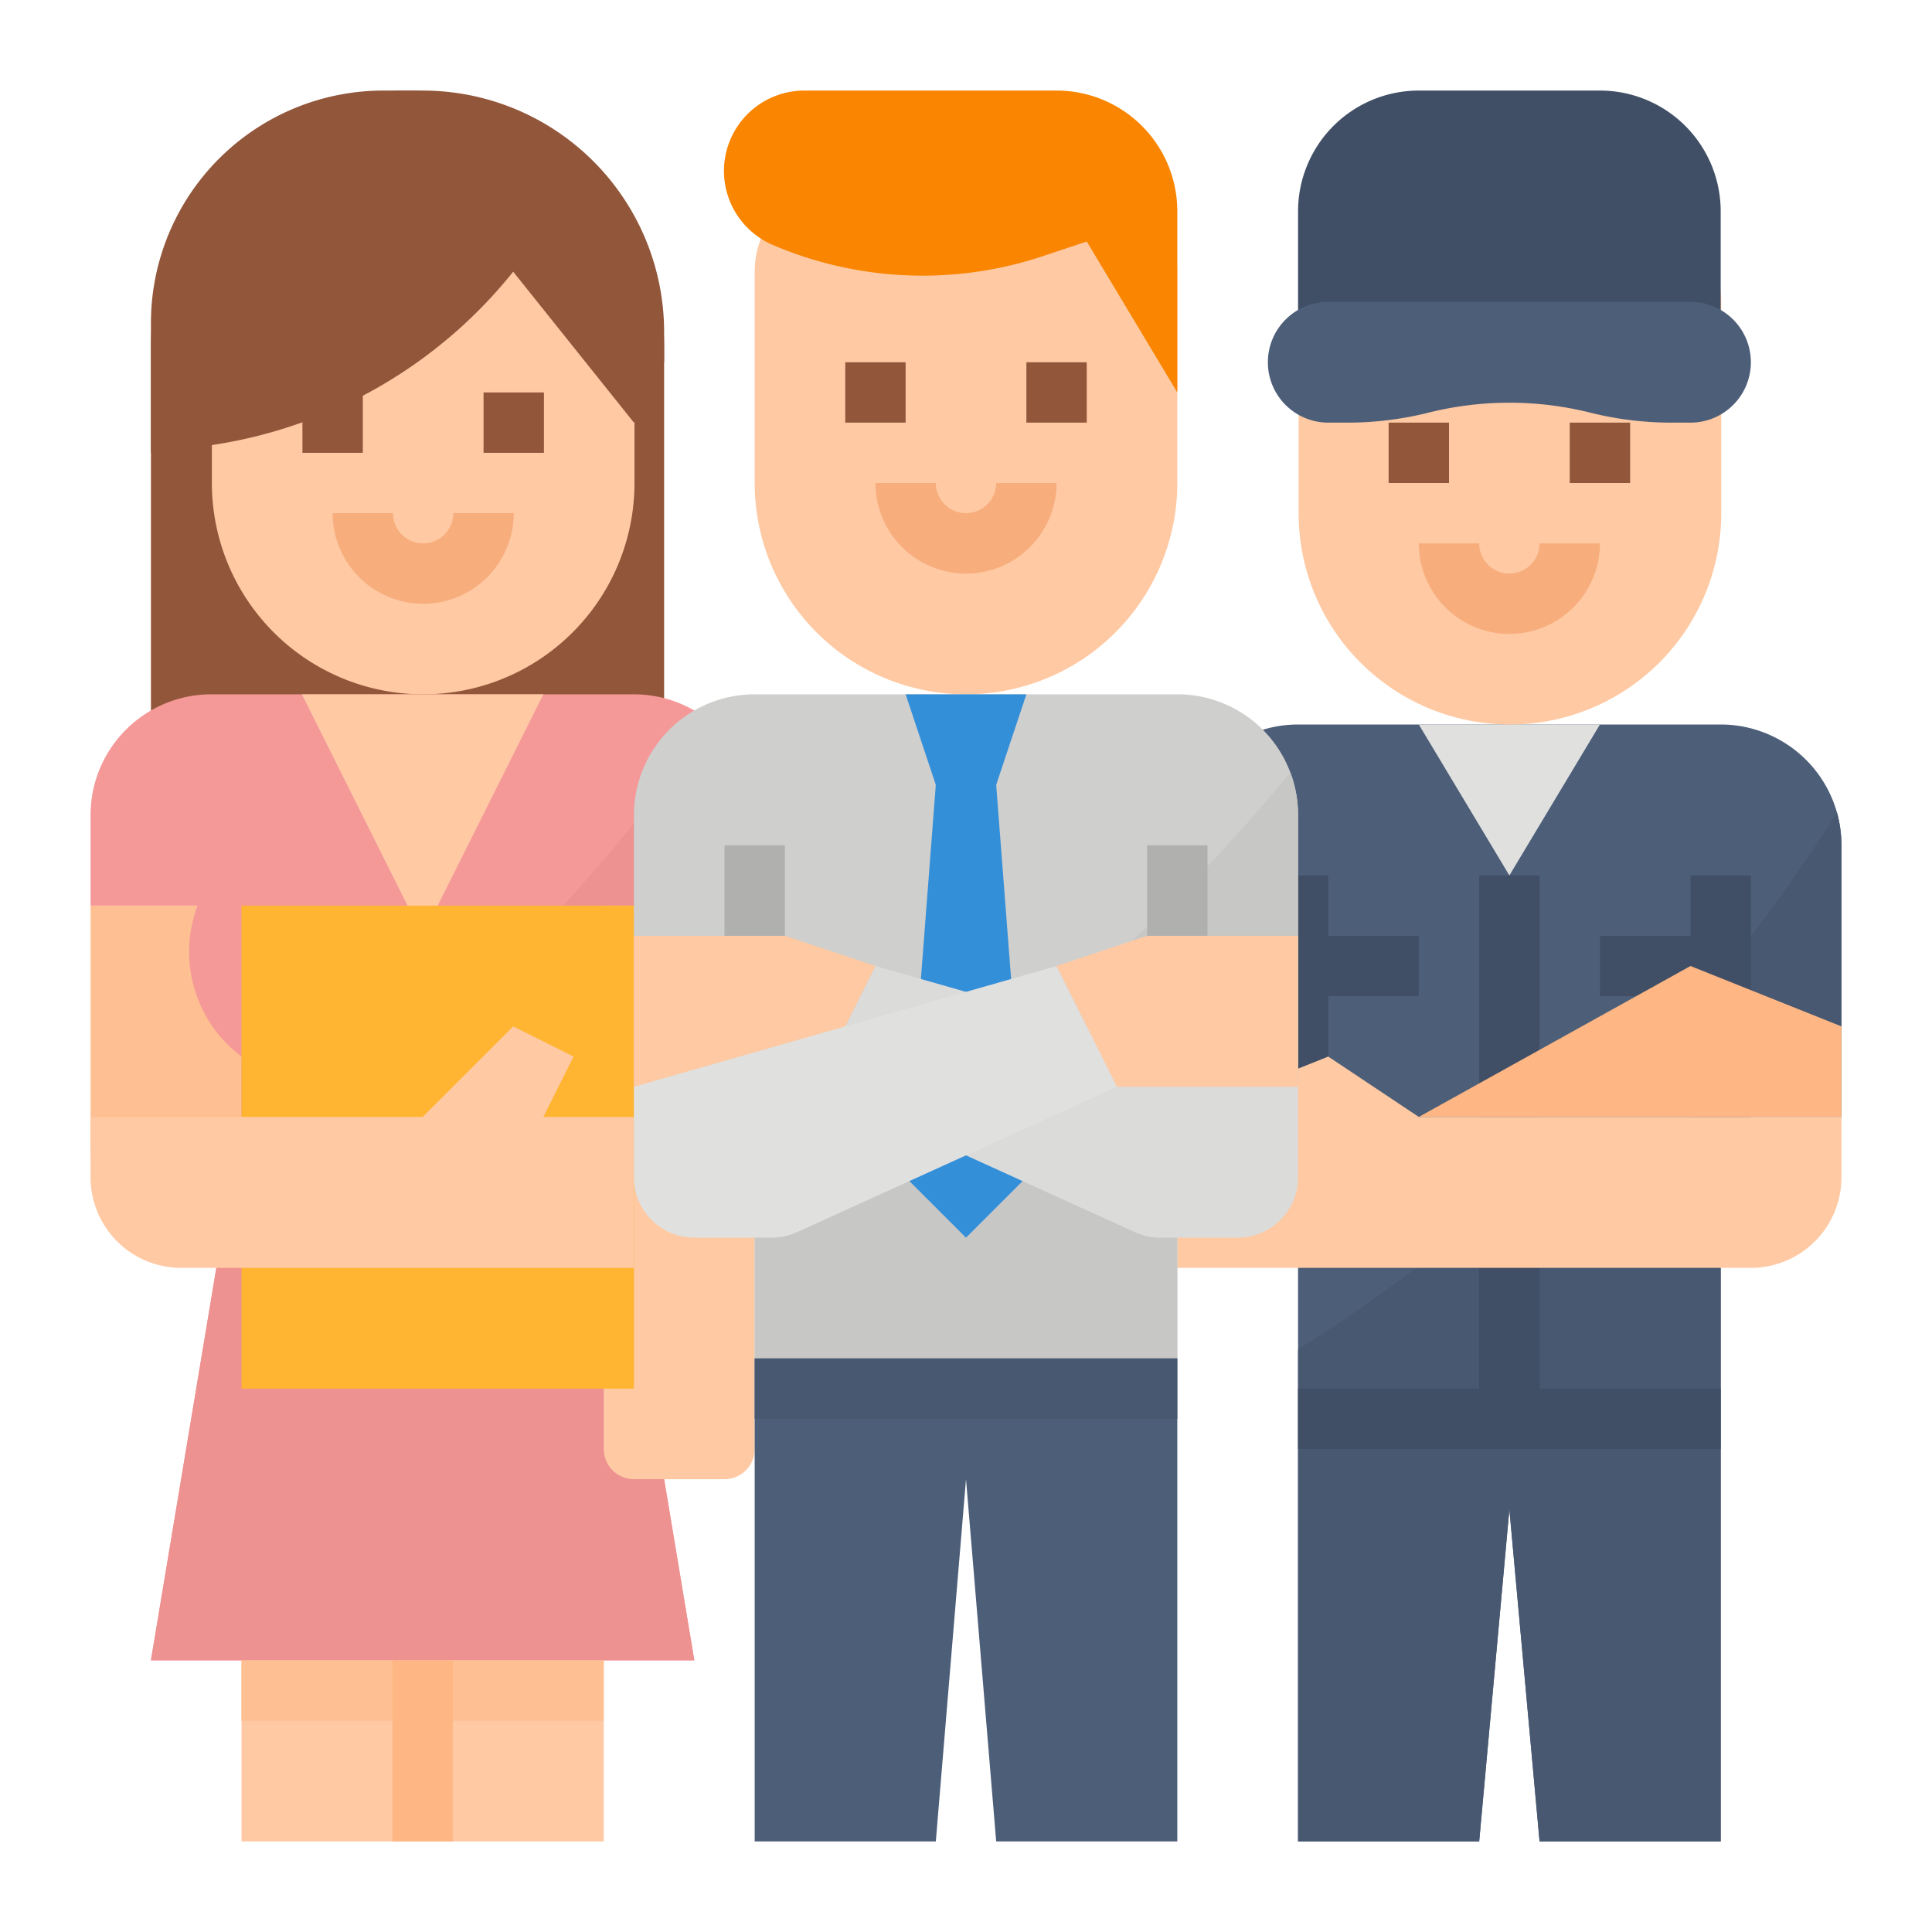 <svg xmlns="http://www.w3.org/2000/svg" height="512" viewBox="0 0 512 512" width="512"><g id="Flat"><path d="m488 224v72h-32v192h-48l-8-88-8 88h-48v-192h-32v-72a32 32 0 0 1 32-32h112a32.026 32.026 0 0 1 30.84 23.42 32.366 32.366 0 0 1 1.16 8.58z" fill="#4d5e78"></path><path d="m488 224v72h-32v192h-48l-8-88-8 88h-48v-130.42a459.486 459.486 0 0 0 142.84-142.16 32.366 32.366 0 0 1 1.16 8.58z" fill="#485870"></path><path d="m376 192 24 40 24-40z" fill="#e0e0de"></path><g fill="#404f66"><path d="m392 232h16v136h-16z"></path><path d="m424 248h32v16h-32z"></path><path d="m344 248h32v16h-32z"></path><path d="m336 232h16v88h-16z"></path><path d="m448 232h16v88h-16z"></path></g><path d="m400.147 192a56 56 0 0 1 -56-56v-56a24 24 0 0 1 24-24h64a24 24 0 0 1 24 24v56a56 56 0 0 1 -56 56z" fill="#fec9a3"></path><path d="m456 88h-112v-32a32 32 0 0 1 32-32h48a32 32 0 0 1 32 32z" fill="#404f66"></path><path d="m448 112h-5.117a88.356 88.356 0 0 1 -21.441-2.64 88.42 88.42 0 0 0 -42.884 0 88.356 88.356 0 0 1 -21.441 2.64h-5.117a16 16 0 0 1 -16-16 16 16 0 0 1 16-16h96a16 16 0 0 1 16 16 16 16 0 0 1 -16 16z" fill="#4d5e78"></path><path d="m400 168a24.027 24.027 0 0 1 -24-24h16a8 8 0 0 0 16 0h16a24.027 24.027 0 0 1 -24 24z" fill="#f7ad7c"></path><path d="m368 112h16v16h-16z" fill="#92563a"></path><path d="m416 112h16v16h-16z" fill="#92563a"></path><path d="m344 368h112v16h-112z" fill="#404f66"></path><path d="m448 256-72 40h112v-24z" fill="#feb784"></path><path d="m376 296-24-16-40 16v40h152a24 24 0 0 0 24-24v-16z" fill="#fec9a3"></path><path d="m24 240h40a0 0 0 0 1 0 0v88a0 0 0 0 1 0 0h-16a24 24 0 0 1 -24-24v-64a0 0 0 0 1 0 0z" fill="#fec093"></path><path d="m108 24a68 68 0 0 1 68 68v124a0 0 0 0 1 0 0h-136a0 0 0 0 1 0 0v-124a68 68 0 0 1 68-68z" fill="#92563a"></path><path d="m80.147 56h64a24 24 0 0 1 24 24v48a56 56 0 0 1 -56 56 56 56 0 0 1 -56-56v-48a24 24 0 0 1 24-24z" fill="#fec9a3"></path><path d="m40 120 13.171-1.646a126.1 126.1 0 0 0 82.829-46.354l32 40 8-16v-8a64 64 0 0 0 -64-64h-10.388a61.612 61.612 0 0 0 -38.489 13.5 61.615 61.615 0 0 0 -23.123 48.112z" fill="#92563a"></path><path d="m64 440h48v48h-48z" fill="#fec9a3"></path><path d="m112 440h48v48h-48z" fill="#fec9a3"></path><path d="m64 224-3.716 3.716a34.692 34.692 0 0 0 3.716 52.284v16h96v-16a34.692 34.692 0 0 0 3.716-52.284l-3.716-3.716z" fill="#f59898"></path><path d="m200 216v24h-40v56h-96v-56h-40v-24a32 32 0 0 1 32-32h112a32.006 32.006 0 0 1 32 32z" fill="#f59898"></path><path d="m184 440h-144l20.93-125.59 3.07-18.41h96z" fill="#f59898"></path><path d="m184 440h-144l20.93-125.59q13.37-8.67 26.32-18.41h72.75z" fill="#ed9191"></path><path d="m200 216v24h-40v56h-72.75a457.112 457.112 0 0 0 101.03-104.75 31.924 31.924 0 0 1 11.72 24.75z" fill="#ed9191"></path><path d="m192 392h-24a8 8 0 0 1 -8-8v-144h40v144a8 8 0 0 1 -8 8z" fill="#fec9a3"></path><path d="m80 184 32 64 32-64z" fill="#fec9a3"></path><path d="m112.147 160a24.027 24.027 0 0 1 -24-24h16a8 8 0 0 0 16 0h16a24.027 24.027 0 0 1 -24 24z" fill="#f7ad7c"></path><path d="m80.147 104h16v16h-16z" fill="#92563a"></path><path d="m128.147 104h16v16h-16z" fill="#92563a"></path><path d="m64 240h104v128h-104z" fill="#ffb531"></path><path d="m168 336h-120a24 24 0 0 1 -24-24v-16h88l24-24 16 8-8 16h24z" fill="#fec9a3"></path><path d="m224 48h64a24 24 0 0 1 24 24v56a56 56 0 0 1 -56 56 56 56 0 0 1 -56-56v-56a24 24 0 0 1 24-24z" fill="#fec9a3"></path><path d="m312 104-24-40-11.645 3.882a100.79 100.79 0 0 1 -71.578-2.982 21.313 21.313 0 0 1 -10.668-29.122 21.314 21.314 0 0 1 19.064-11.778h66.827a32 32 0 0 1 32 32z" fill="#f98500"></path><path d="m344 216v72h-32v72h-112v-72h-32v-72a32 32 0 0 1 32-32h112a31.955 31.955 0 0 1 32 32z" fill="#cfcfcd"></path><path d="m344 216v72h-32v72h-112v-39.82c51.67-27.49 100.6-65.15 141.96-115.46a31.973 31.973 0 0 1 2.04 11.28z" fill="#c7c7c5"></path><path d="m256 152a24.027 24.027 0 0 1 -24-24h16a8 8 0 0 0 16 0h16a24.027 24.027 0 0 1 -24 24z" fill="#f7ad7c"></path><path d="m224 96h16v16h-16z" fill="#92563a"></path><path d="m272 96h16v16h-16z" fill="#92563a"></path><path d="m192 224h16v88h-16z" fill="#b0b0ae"></path><path d="m304 224h16v88h-16z" fill="#b0b0ae"></path><path d="m240 184 8 24-8 104 16 16 16-16-8-104 8-24z" fill="#348fd9"></path><path d="m312 488h-48l-8-96-8 96h-48v-128h112z" fill="#4d5e78"></path><path d="m216 288 84.845 38.566a16 16 0 0 0 6.621 1.434h20.534a16 16 0 0 0 16-16v-24l-112-32z" fill="#dbdbd9"></path><path d="m216 288h-48v-40h40l24 8z" fill="#fec9a3"></path><path d="m296 288-84.845 38.566a16 16 0 0 1 -6.621 1.434h-20.534a16 16 0 0 1 -16-16v-24l112-32z" fill="#e0e0de"></path><path d="m296 288h48v-40h-40l-24 8z" fill="#fec9a3"></path><path d="m64 440h96v16h-96z" fill="#fec093"></path><path d="m104 440h16v48h-16z" fill="#feb784"></path><path d="m200 360h112v16h-112z" fill="#485870"></path></g></svg>